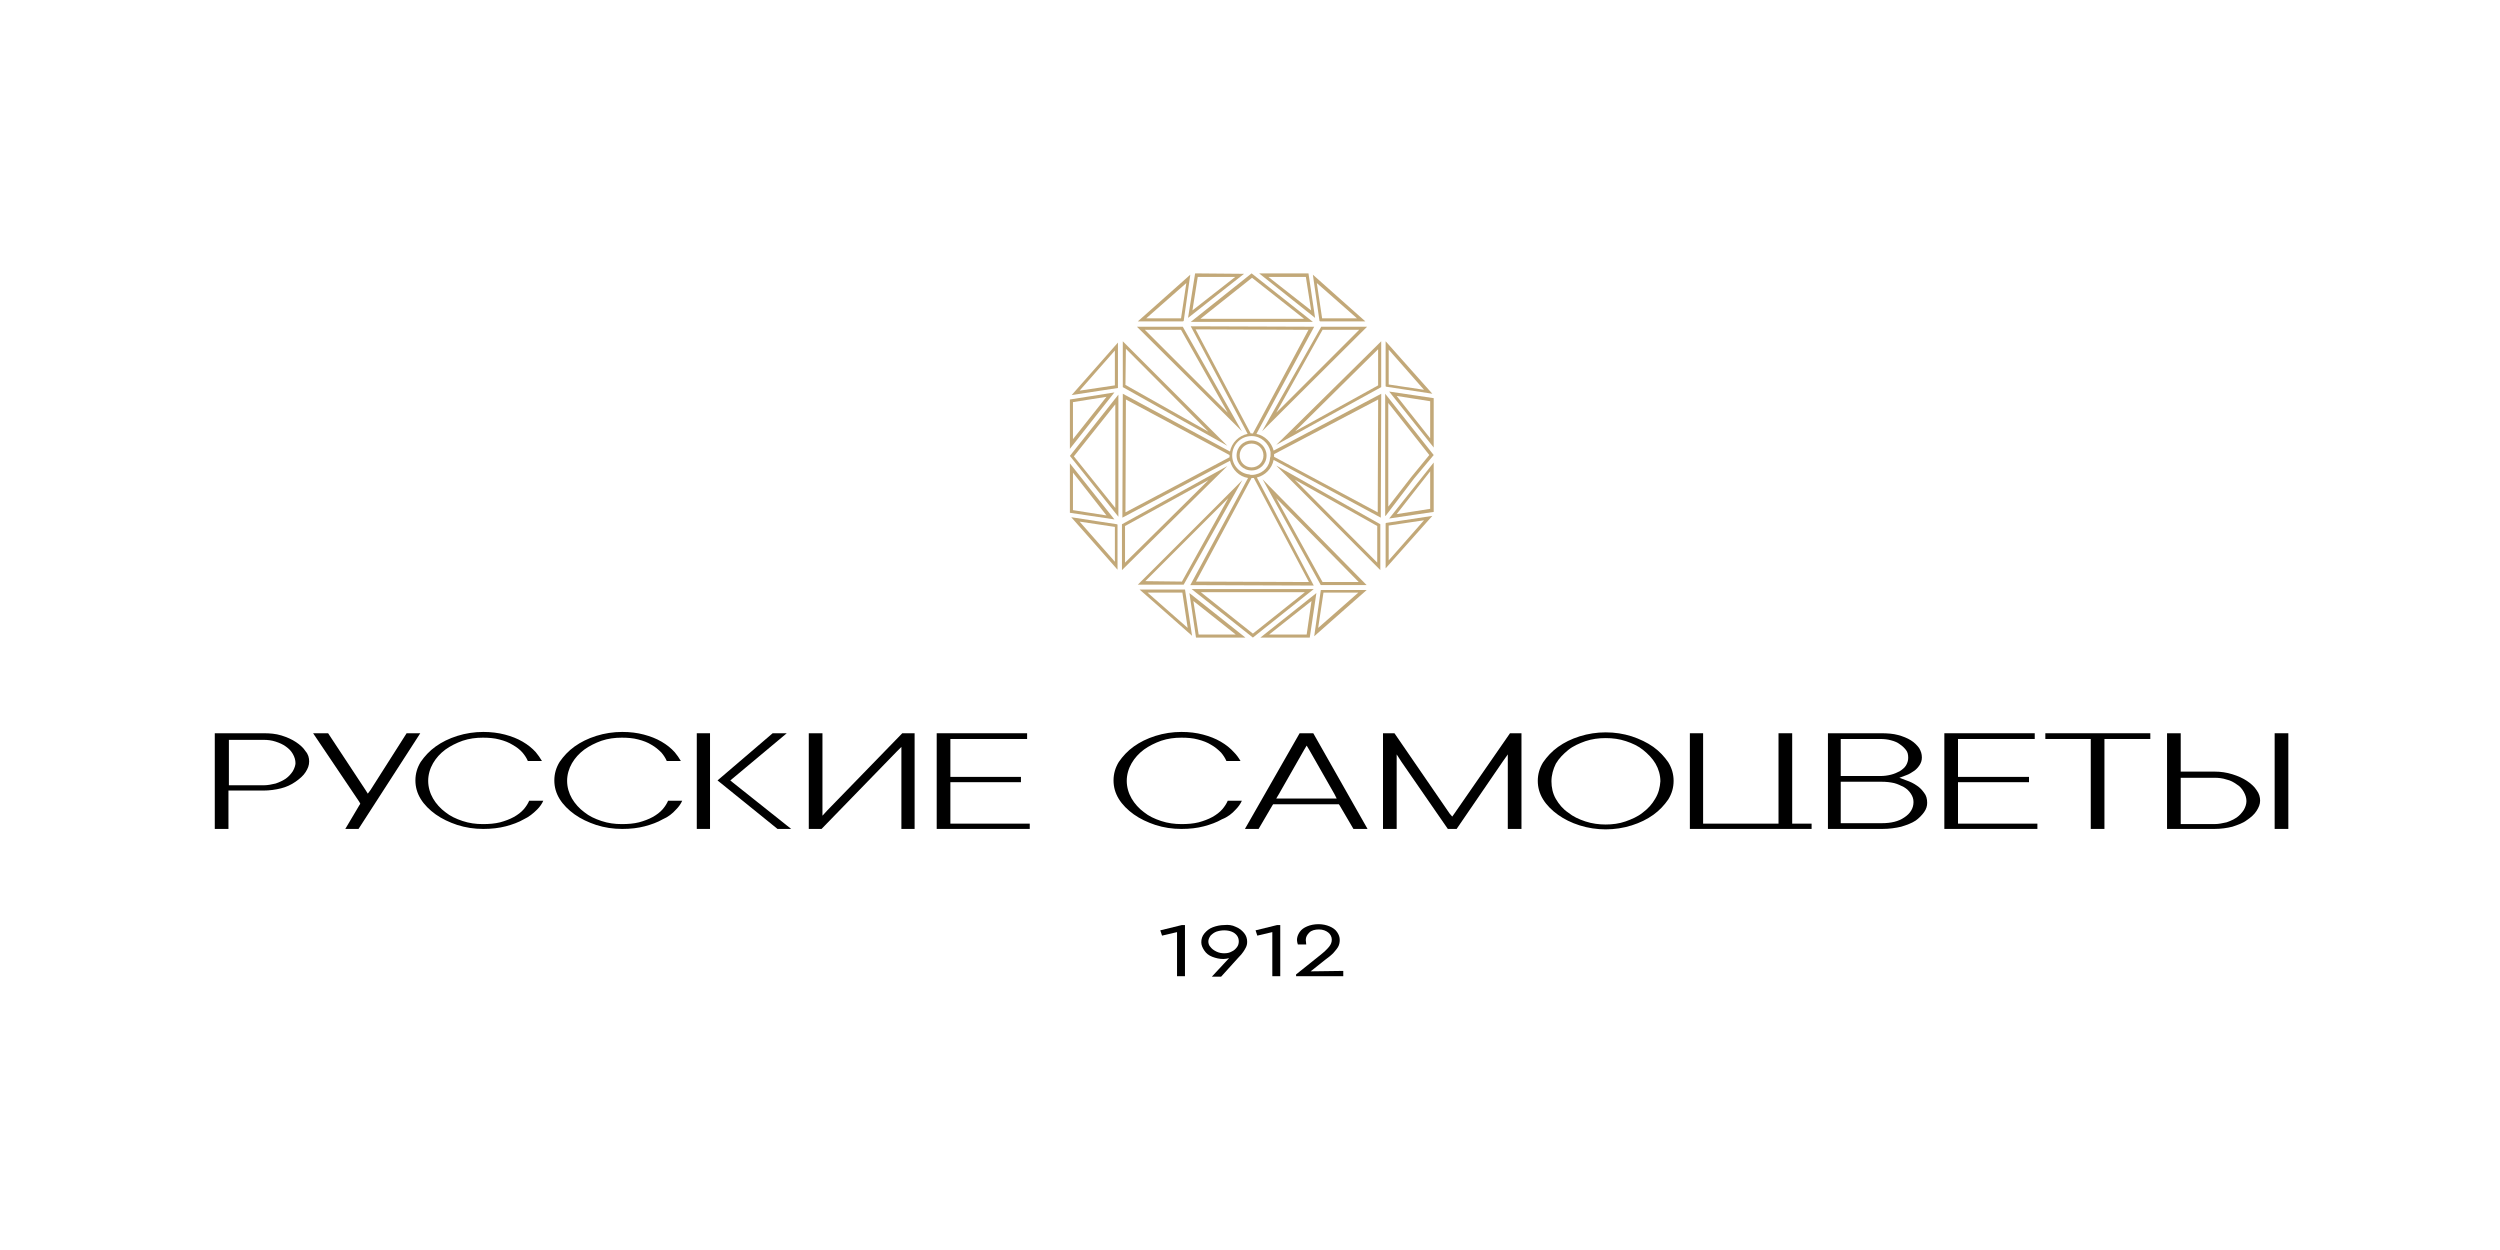 <svg width="160" height="80" viewBox="0 0 160 80" fill="none" xmlns="http://www.w3.org/2000/svg">
<path d="M88.397 24.776V21.842L81.68 28.473L88.397 24.776ZM88.199 24.664L82.893 27.598L88.199 22.35V24.664Z" fill="#C2A878"/>
<path d="M88.341 36.487V33.552L81.68 29.799L88.341 36.487ZM88.143 36.007L82.865 30.702L88.143 33.665V36.007Z" fill="#C2A878"/>
<path d="M88.652 25.199V33.016H88.681L90.487 30.645L91.757 29.122L88.652 25.199ZM88.85 25.792L91.475 29.122L90.317 30.533L88.85 32.423V25.792Z" fill="#C2A878"/>
<path d="M91.757 32.762V29.602L88.906 33.185L91.757 32.762ZM91.531 32.565L89.386 32.903L91.531 30.166V32.565Z" fill="#C2A878"/>
<path d="M88.68 33.495V36.374L88.708 36.345L91.671 33.016L88.708 33.467L88.68 33.495ZM88.877 33.636L91.135 33.298L88.877 35.866V33.636Z" fill="#C2A878"/>
<path d="M88.906 25.059L91.757 28.642V25.482L88.906 25.059ZM91.531 28.05L89.386 25.341L91.531 25.679V28.05Z" fill="#C2A878"/>
<path d="M91.671 25.2L88.708 21.87L88.68 21.842V24.72L88.708 24.748L91.671 25.2ZM88.877 22.378L91.135 24.946L88.877 24.607V22.378Z" fill="#C2A878"/>
<path d="M71.805 33.553V36.488L78.55 29.828L71.805 33.553ZM72.002 33.666L77.337 30.731L72.002 36.008V33.666Z" fill="#C2A878"/>
<path d="M71.859 21.842V24.776L78.548 28.53L71.859 21.842ZM72.057 22.322L77.335 27.627L72.029 24.635L72.057 22.322Z" fill="#C2A878"/>
<path d="M68.473 29.178L71.577 33.072V25.256L68.473 29.178ZM71.38 32.508L68.727 29.206L71.38 25.877V32.508Z" fill="#C2A878"/>
<path d="M68.473 29.658V32.819L71.323 33.242L68.473 29.658ZM68.67 30.251L70.815 32.988L68.67 32.649V30.251Z" fill="#C2A878"/>
<path d="M68.559 33.102L71.494 36.431L71.522 36.46V33.581L71.494 33.553L68.559 33.102ZM71.353 35.952L69.095 33.384L71.353 33.722V35.952Z" fill="#C2A878"/>
<path d="M68.473 25.567V28.727L71.323 25.115L68.473 25.567ZM68.67 25.736L70.815 25.397L68.67 28.106V25.736Z" fill="#C2A878"/>
<path d="M71.549 24.804V21.926L71.521 21.954L68.586 25.284L71.549 24.832V24.804ZM71.352 24.663L69.094 25.002L71.352 22.434V24.663Z" fill="#C2A878"/>
<path d="M80.777 27.598L87.495 20.91H84.559L80.777 27.598ZM86.987 21.108L81.68 26.413L84.644 21.108H86.987Z" fill="#C2A878"/>
<path d="M75.697 20.91H72.762L79.479 27.598L75.697 20.91ZM75.584 21.108L78.576 26.413L73.27 21.108H75.584Z" fill="#C2A878"/>
<path d="M84.025 20.6L80.102 17.496L76.207 20.6H84.025ZM80.13 17.778L83.46 20.403H76.828L80.13 17.778Z" fill="#C2A878"/>
<path d="M79.62 17.524L76.487 17.496L76.035 20.346L79.62 17.524ZM76.656 17.722H79.055L76.317 19.866L76.656 17.722Z" fill="#C2A878"/>
<path d="M75.756 20.543L76.179 17.58L72.849 20.543L72.82 20.571H75.699L75.756 20.543ZM73.357 20.374L75.925 18.116L75.586 20.374H73.357Z" fill="#C2A878"/>
<path d="M83.743 17.496H80.582L84.166 20.346L83.743 17.496ZM83.574 17.722L83.912 19.866L81.175 17.722H83.574Z" fill="#C2A878"/>
<path d="M84.503 20.571H87.382L87.354 20.543L84.023 17.58L84.447 20.543L84.503 20.571ZM86.846 20.374H84.616L84.277 18.116L86.846 20.374Z" fill="#C2A878"/>
<path d="M84.53 37.446H87.466L80.805 30.674L84.53 37.446ZM84.643 37.249L81.68 31.887L86.957 37.249H84.643Z" fill="#C2A878"/>
<path d="M79.509 30.73L72.82 37.418H75.756L79.509 30.73ZM73.3 37.193L78.606 31.887L75.643 37.221L73.3 37.193Z" fill="#C2A878"/>
<path d="M76.262 37.701L80.185 40.805L84.08 37.701H76.262ZM80.185 40.551L76.854 37.899H83.515L80.185 40.551Z" fill="#C2A878"/>
<path d="M80.664 40.805H83.825L84.249 37.955L80.664 40.805ZM83.627 40.608H81.228L83.938 38.463L83.627 40.608Z" fill="#C2A878"/>
<path d="M84.533 37.758L84.109 40.721L87.44 37.786L87.468 37.758H84.589H84.533ZM86.932 37.927L84.363 40.185L84.702 37.927H86.932Z" fill="#C2A878"/>
<path d="M76.544 40.805H79.706L76.121 37.955L76.544 40.805ZM76.714 40.608L76.375 38.463L79.085 40.608H76.714Z" fill="#C2A878"/>
<path d="M75.812 37.728H72.934L72.962 37.757L76.292 40.691L75.841 37.728H75.812ZM73.442 37.926H75.671L76.01 40.184L73.442 37.926Z" fill="#C2A878"/>
<path d="M80.412 27.768L84.109 20.911L76.207 20.883L79.848 27.768C79.283 27.881 78.832 28.332 78.719 28.897L71.86 25.2L71.832 33.13L78.719 29.489C78.86 30.054 79.311 30.505 79.876 30.59L76.178 37.447L84.081 37.475L80.44 30.562C80.977 30.421 81.4 29.997 81.513 29.433L88.371 33.13L88.399 25.2L81.513 28.84C81.372 28.304 80.948 27.881 80.412 27.768ZM80.045 27.74L76.517 21.08L83.742 21.109L80.186 27.74C80.158 27.74 80.13 27.74 80.102 27.74C80.073 27.712 80.073 27.74 80.045 27.74ZM72.03 32.791L72.058 25.567L78.69 29.123C78.69 29.151 78.69 29.151 78.69 29.179C78.69 29.207 78.69 29.235 78.69 29.264L72.03 32.791ZM80.243 30.59L83.771 37.25L76.545 37.221L80.102 30.59C80.102 30.59 80.102 30.59 80.13 30.59C80.158 30.59 80.186 30.59 80.243 30.59ZM80.356 30.364C80.271 30.392 80.186 30.392 80.102 30.392C80.045 30.392 80.017 30.392 79.96 30.364C79.34 30.308 78.86 29.772 78.86 29.151C78.86 28.474 79.396 27.909 80.102 27.909C80.694 27.909 81.202 28.361 81.315 28.925C81.315 28.982 81.315 29.038 81.315 29.066C81.315 29.095 81.315 29.123 81.315 29.123C81.315 29.179 81.315 29.235 81.287 29.292C81.259 29.856 80.864 30.251 80.356 30.364ZM81.541 29.066L88.202 25.567L88.174 32.791L81.541 29.235C81.541 29.207 81.541 29.207 81.541 29.179C81.541 29.123 81.541 29.095 81.541 29.066Z" fill="#C2A878"/>
<path d="M80.1 28.191C79.564 28.191 79.141 28.615 79.141 29.151C79.141 29.687 79.564 30.11 80.1 30.11C80.636 30.11 81.06 29.687 81.06 29.151C81.06 28.643 80.636 28.191 80.1 28.191ZM80.1 29.913C79.677 29.913 79.338 29.574 79.338 29.151C79.338 28.728 79.677 28.389 80.1 28.389C80.524 28.389 80.862 28.728 80.862 29.151C80.862 29.574 80.524 29.913 80.1 29.913Z" fill="#C2A878"/>
<path d="M75.838 59.203V62.477H75.33V59.655L74.371 59.88L74.258 59.542L75.641 59.203H75.838Z" fill="black"/>
<path d="M79.084 59.316C79.31 59.401 79.479 59.542 79.621 59.712C79.762 59.881 79.818 60.078 79.818 60.276C79.818 60.417 79.79 60.53 79.733 60.643C79.677 60.756 79.621 60.84 79.564 60.925C79.508 61.01 79.395 61.151 79.225 61.32L78.153 62.505H77.56L78.661 61.32C78.548 61.348 78.435 61.376 78.294 61.376C78.04 61.376 77.814 61.32 77.588 61.235C77.363 61.151 77.193 61.01 77.08 60.84C76.968 60.671 76.883 60.502 76.883 60.304C76.883 60.106 76.939 59.909 77.08 59.74C77.222 59.57 77.391 59.429 77.617 59.345C77.842 59.26 78.096 59.203 78.35 59.203C78.605 59.175 78.859 59.203 79.084 59.316ZM78.35 61.01C78.52 61.01 78.689 60.981 78.83 60.897C78.971 60.84 79.084 60.727 79.169 60.614C79.254 60.502 79.282 60.361 79.282 60.248C79.282 60.135 79.254 59.994 79.169 59.881C79.084 59.768 78.971 59.683 78.83 59.627C78.689 59.57 78.52 59.542 78.35 59.542C78.181 59.542 78.012 59.57 77.842 59.627C77.701 59.683 77.588 59.768 77.475 59.881C77.391 59.994 77.334 60.135 77.334 60.248C77.334 60.361 77.363 60.502 77.475 60.614C77.56 60.727 77.673 60.812 77.842 60.897C78.012 60.981 78.181 61.01 78.35 61.01Z" fill="black"/>
<path d="M81.936 59.203V62.477H81.428V59.655L80.468 59.88L80.356 59.542L81.738 59.203H81.936Z" fill="black"/>
<path d="M85.969 62.138V62.476H82.949V62.363L84.501 61.122C84.755 60.924 84.953 60.727 85.066 60.586C85.179 60.444 85.235 60.303 85.235 60.134C85.235 59.965 85.151 59.795 85.01 59.683C84.868 59.57 84.671 59.485 84.417 59.485C84.163 59.485 83.937 59.541 83.796 59.683C83.655 59.824 83.57 59.965 83.57 60.162C83.57 60.247 83.598 60.332 83.598 60.444H83.062C83.034 60.36 83.006 60.247 83.006 60.162C83.006 59.993 83.062 59.824 83.175 59.654C83.288 59.485 83.457 59.372 83.655 59.288C83.852 59.203 84.106 59.147 84.389 59.147C84.643 59.147 84.897 59.203 85.094 59.288C85.292 59.372 85.461 59.485 85.574 59.654C85.687 59.824 85.743 59.965 85.743 60.162C85.743 60.303 85.715 60.473 85.63 60.614C85.546 60.755 85.433 60.868 85.32 61.009C85.207 61.122 85.038 61.263 84.84 61.404L83.881 62.166L85.969 62.138Z" fill="black"/>
<path d="M19.56 49.411C19.701 49.185 19.786 48.988 19.786 48.734C19.786 48.508 19.73 48.282 19.56 48.085C19.419 47.859 19.193 47.661 18.939 47.492C18.685 47.323 18.375 47.182 18.008 47.069C17.641 46.956 17.274 46.928 16.879 46.928H13.746V53.051H14.621V50.766V50.596H14.79H16.851C17.246 50.596 17.641 50.54 17.98 50.455C18.318 50.37 18.629 50.229 18.911 50.032C19.193 49.834 19.419 49.637 19.56 49.411ZM18.742 49.355C18.629 49.524 18.488 49.693 18.29 49.834C18.121 49.947 17.895 50.06 17.641 50.145C17.415 50.201 17.133 50.258 16.879 50.258H14.819H14.649V50.088V47.52V47.351H14.819H16.879C17.133 47.351 17.387 47.379 17.641 47.464C17.895 47.548 18.093 47.633 18.29 47.774C18.488 47.915 18.629 48.056 18.742 48.254C18.855 48.452 18.911 48.649 18.911 48.847C18.911 48.959 18.855 49.157 18.742 49.355Z" fill="black"/>
<path d="M26.023 46.928L23.708 50.568L23.539 50.794L23.398 50.568L20.999 46.928H20.039L23.003 51.33L23.059 51.443L23.003 51.527L22.099 53.051H22.946L26.897 46.928H26.023Z" fill="black"/>
<path d="M34.376 51.81C34.545 51.641 34.686 51.443 34.771 51.246H33.868C33.783 51.443 33.67 51.613 33.529 51.782C33.36 51.98 33.134 52.149 32.88 52.29C32.626 52.431 32.315 52.544 32.005 52.629C31.666 52.713 31.299 52.742 30.904 52.742C30.453 52.742 30.029 52.685 29.606 52.544C29.183 52.403 28.816 52.233 28.505 51.98C28.195 51.754 27.912 51.443 27.715 51.105C27.517 50.766 27.404 50.371 27.404 49.976C27.404 49.581 27.517 49.186 27.715 48.847C27.912 48.509 28.166 48.227 28.505 47.972C28.816 47.747 29.211 47.549 29.606 47.408C30.029 47.267 30.453 47.211 30.904 47.211C31.271 47.211 31.638 47.239 31.948 47.324C32.287 47.408 32.569 47.521 32.795 47.662C33.049 47.803 33.275 47.972 33.444 48.17C33.585 48.339 33.698 48.509 33.783 48.706H34.686C34.573 48.509 34.432 48.311 34.291 48.142C34.065 47.888 33.783 47.662 33.444 47.465C33.106 47.267 32.739 47.126 32.315 47.013C31.892 46.9 31.412 46.844 30.932 46.844C30.368 46.844 29.803 46.928 29.267 47.098C28.731 47.267 28.279 47.493 27.884 47.775C27.489 48.057 27.179 48.396 26.925 48.763C26.699 49.13 26.586 49.525 26.586 49.948C26.586 50.371 26.699 50.766 26.925 51.133C27.15 51.5 27.489 51.839 27.884 52.121C28.279 52.403 28.759 52.629 29.267 52.798C29.803 52.967 30.34 53.052 30.932 53.052C31.44 53.052 31.948 52.995 32.372 52.883C32.795 52.77 33.19 52.629 33.529 52.431C33.839 52.29 34.122 52.064 34.376 51.81Z" fill="black"/>
<path d="M43.266 51.81C43.436 51.641 43.577 51.443 43.661 51.246H42.758C42.674 51.443 42.561 51.613 42.42 51.782C42.25 51.98 42.025 52.149 41.77 52.29C41.516 52.431 41.206 52.544 40.895 52.629C40.557 52.713 40.19 52.742 39.795 52.742C39.343 52.742 38.92 52.685 38.496 52.544C38.073 52.403 37.706 52.233 37.396 51.98C37.085 51.754 36.803 51.443 36.605 51.105C36.408 50.766 36.295 50.371 36.295 49.976C36.295 49.581 36.408 49.186 36.605 48.847C36.803 48.509 37.057 48.227 37.396 47.972C37.706 47.747 38.101 47.549 38.496 47.408C38.92 47.267 39.343 47.211 39.795 47.211C40.162 47.211 40.529 47.239 40.839 47.324C41.178 47.408 41.46 47.521 41.686 47.662C41.94 47.803 42.137 47.972 42.335 48.17C42.476 48.339 42.589 48.509 42.674 48.706H43.577C43.464 48.509 43.323 48.311 43.182 48.142C42.956 47.888 42.674 47.662 42.335 47.465C41.996 47.267 41.629 47.126 41.206 47.013C40.783 46.9 40.331 46.844 39.823 46.844C39.258 46.844 38.694 46.928 38.158 47.098C37.622 47.267 37.17 47.493 36.775 47.775C36.38 48.057 36.069 48.396 35.815 48.763C35.59 49.13 35.477 49.525 35.477 49.948C35.477 50.371 35.59 50.766 35.815 51.133C36.041 51.5 36.38 51.839 36.775 52.121C37.17 52.403 37.65 52.629 38.158 52.798C38.694 52.967 39.23 53.052 39.823 53.052C40.359 53.052 40.839 52.995 41.262 52.883C41.686 52.77 42.081 52.629 42.42 52.431C42.758 52.29 43.041 52.064 43.266 51.81Z" fill="black"/>
<path d="M49.76 53.051H50.635L46.91 50.088L46.74 49.947L46.91 49.806L50.353 46.928H49.45L45.922 49.947L49.76 53.051Z" fill="black"/>
<path d="M44.594 53.051H45.441V49.947V46.928H44.594V53.051Z" fill="black"/>
<path d="M52.947 51.866L52.637 52.205V51.753V46.928H51.762V53.051H52.58L57.378 48.113L57.689 47.803V48.254V53.051H58.535V46.928H57.745L52.947 51.866Z" fill="black"/>
<path d="M60.824 52.713V52.515V50.258V50.06H60.993H65.34V49.721H60.993H60.824V49.524V47.464V47.295H60.993H65.735V46.928H59.949V53.051H65.904V52.713H60.993H60.824Z" fill="black"/>
<path d="M79.084 51.81C79.253 51.641 79.394 51.443 79.479 51.246H78.576C78.491 51.443 78.378 51.613 78.237 51.782C78.067 51.98 77.842 52.149 77.588 52.29C77.334 52.431 77.023 52.544 76.713 52.629C76.374 52.713 76.007 52.742 75.612 52.742C75.189 52.742 74.737 52.685 74.314 52.544C73.89 52.403 73.523 52.233 73.213 51.98C72.903 51.754 72.62 51.443 72.423 51.105C72.225 50.766 72.112 50.371 72.112 49.976C72.112 49.581 72.225 49.186 72.423 48.847C72.62 48.509 72.874 48.227 73.213 47.972C73.523 47.747 73.919 47.549 74.314 47.408C74.737 47.267 75.16 47.211 75.612 47.211C76.007 47.211 76.346 47.239 76.656 47.324C76.995 47.408 77.277 47.521 77.503 47.662C77.757 47.803 77.955 47.972 78.152 48.17C78.293 48.339 78.406 48.509 78.491 48.706H79.394C79.281 48.509 79.14 48.311 78.971 48.142C78.745 47.888 78.463 47.662 78.124 47.465C77.785 47.267 77.418 47.126 76.995 47.013C76.572 46.9 76.12 46.844 75.612 46.844C75.048 46.844 74.483 46.928 73.947 47.098C73.411 47.267 72.959 47.493 72.564 47.775C72.169 48.057 71.858 48.396 71.604 48.763C71.379 49.13 71.266 49.525 71.266 49.948C71.266 50.371 71.379 50.766 71.604 51.133C71.83 51.5 72.169 51.839 72.564 52.121C72.959 52.403 73.439 52.629 73.947 52.798C74.483 52.967 75.019 53.052 75.612 53.052C76.148 53.052 76.628 52.995 77.052 52.883C77.475 52.77 77.87 52.629 78.209 52.431C78.576 52.29 78.858 52.064 79.084 51.81Z" fill="black"/>
<path d="M87.522 53.051L84.05 46.928H83.175L79.676 53.051H80.551L81.426 51.556L81.482 51.471H81.595H85.575H85.687L85.744 51.556L86.619 53.051H87.522ZM85.208 51.104H81.99H81.68L81.849 50.822L83.458 48L83.627 47.718L83.796 48L85.405 50.822L85.546 51.104H85.208Z" fill="black"/>
<path d="M93.084 52.063L92.943 52.261L92.773 52.063L89.246 46.928H88.512V53.051H89.387V48.875V48.282L89.697 48.762L92.661 53.051H93.225L96.16 48.762L96.499 48.282V48.875V53.051H97.374V46.928H96.64L93.084 52.063Z" fill="black"/>
<path d="M105.813 47.802C105.417 47.52 104.938 47.294 104.43 47.125C103.893 46.956 103.357 46.871 102.764 46.871C102.2 46.871 101.635 46.956 101.099 47.125C100.563 47.294 100.111 47.52 99.716 47.802C99.321 48.084 99.011 48.423 98.757 48.79C98.531 49.157 98.418 49.552 98.418 49.975C98.418 50.398 98.531 50.794 98.757 51.16C98.982 51.527 99.321 51.866 99.716 52.148C100.111 52.43 100.563 52.656 101.099 52.825C101.635 52.995 102.2 53.079 102.764 53.079C103.329 53.079 103.893 52.995 104.43 52.825C104.966 52.656 105.417 52.43 105.813 52.148C106.208 51.866 106.518 51.527 106.772 51.16C106.998 50.794 107.111 50.398 107.111 49.975C107.111 49.552 106.998 49.157 106.772 48.79C106.518 48.423 106.208 48.084 105.813 47.802ZM105.925 51.132C105.728 51.471 105.474 51.753 105.135 52.007C104.825 52.261 104.43 52.43 104.034 52.571C103.639 52.712 103.188 52.769 102.764 52.769C102.341 52.769 101.889 52.712 101.466 52.571C101.043 52.43 100.676 52.261 100.365 52.007C100.027 51.781 99.773 51.471 99.575 51.132C99.378 50.794 99.293 50.398 99.293 50.003C99.293 49.608 99.406 49.213 99.575 48.875C99.773 48.536 100.055 48.254 100.365 48C100.676 47.746 101.071 47.577 101.466 47.435C101.889 47.294 102.313 47.238 102.764 47.238C103.216 47.238 103.639 47.294 104.063 47.435C104.486 47.577 104.853 47.746 105.163 48C105.474 48.254 105.756 48.536 105.954 48.875C106.151 49.213 106.264 49.608 106.264 50.003C106.236 50.398 106.151 50.765 105.925 51.132Z" fill="black"/>
<path d="M114.7 52.713V52.515V46.928H113.825V52.515V52.713H113.656H109.197H108.999V52.515V46.928H108.152V53.051H114.785H115.942V52.713H114.87H114.7Z" fill="black"/>
<path d="M123.141 51.979C123.282 51.781 123.339 51.584 123.339 51.386C123.339 51.132 123.282 50.907 123.141 50.737C123 50.54 122.859 50.399 122.689 50.286C122.492 50.145 122.266 50.032 122.012 49.947L121.561 49.778L122.012 49.608C122.181 49.552 122.351 49.439 122.52 49.326C122.633 49.242 122.746 49.129 122.859 48.959C122.943 48.818 123 48.677 123 48.48C123 48.254 122.943 48.085 122.831 47.887C122.689 47.69 122.52 47.52 122.294 47.379C122.069 47.238 121.786 47.125 121.476 47.041C121.165 46.956 120.798 46.928 120.403 46.928H116.988V53.051H120.488C120.911 53.051 121.307 52.995 121.673 52.91C122.04 52.797 122.351 52.684 122.605 52.515C122.802 52.374 123 52.176 123.141 51.979ZM117.807 49.467V47.464V47.295H117.976H120.347C120.601 47.295 120.827 47.323 121.024 47.379C121.25 47.436 121.448 47.52 121.589 47.633C121.758 47.746 121.871 47.859 121.984 48C122.097 48.141 122.125 48.31 122.125 48.508C122.125 48.677 122.069 48.847 121.984 48.988C121.899 49.129 121.758 49.242 121.589 49.355C121.419 49.439 121.25 49.524 121.024 49.58C120.798 49.637 120.573 49.665 120.347 49.665H117.976H117.807V49.467ZM121.871 52.318C121.504 52.572 121.024 52.684 120.432 52.684H117.976H117.807V52.515V50.201V50.032H117.976H120.432C120.714 50.032 120.968 50.06 121.222 50.116C121.448 50.173 121.673 50.286 121.843 50.37C122.04 50.483 122.181 50.624 122.294 50.794C122.407 50.963 122.464 51.132 122.464 51.33C122.464 51.725 122.266 52.063 121.871 52.318Z" fill="black"/>
<path d="M125.312 52.713V52.515V50.258V50.06H125.51H129.856V49.721H125.51H125.312V49.524V47.464V47.295H125.51H130.223V46.928H124.438V53.051H130.393V52.713H125.51H125.312Z" fill="black"/>
<path d="M130.902 47.295H133.64H133.809V47.464V53.051H134.684V47.464V47.295H134.882H137.62V46.928H130.902V47.295Z" fill="black"/>
<path d="M144.421 51.894C144.562 51.669 144.647 51.471 144.647 51.245C144.647 51.019 144.59 50.794 144.421 50.568C144.28 50.342 144.054 50.145 143.8 49.975C143.546 49.806 143.235 49.665 142.869 49.552C142.502 49.439 142.135 49.383 141.74 49.383H139.736H139.566V49.213V46.928H138.691V53.051H141.74C142.135 53.051 142.53 52.995 142.869 52.91C143.207 52.797 143.546 52.684 143.8 52.487C144.054 52.318 144.28 52.12 144.421 51.894ZM143.602 51.838C143.489 52.007 143.348 52.176 143.151 52.318C142.981 52.43 142.756 52.543 142.502 52.628C142.248 52.684 141.994 52.741 141.74 52.741H139.736H139.566V52.572V49.947V49.778H139.736H141.74C141.994 49.778 142.248 49.806 142.502 49.891C142.756 49.947 142.953 50.06 143.151 50.201C143.348 50.314 143.489 50.483 143.602 50.681C143.715 50.878 143.772 51.076 143.772 51.273C143.772 51.443 143.715 51.64 143.602 51.838Z" fill="black"/>
<path d="M146.453 46.928H145.578V53.051H146.453V46.928Z" fill="black"/>
</svg>
